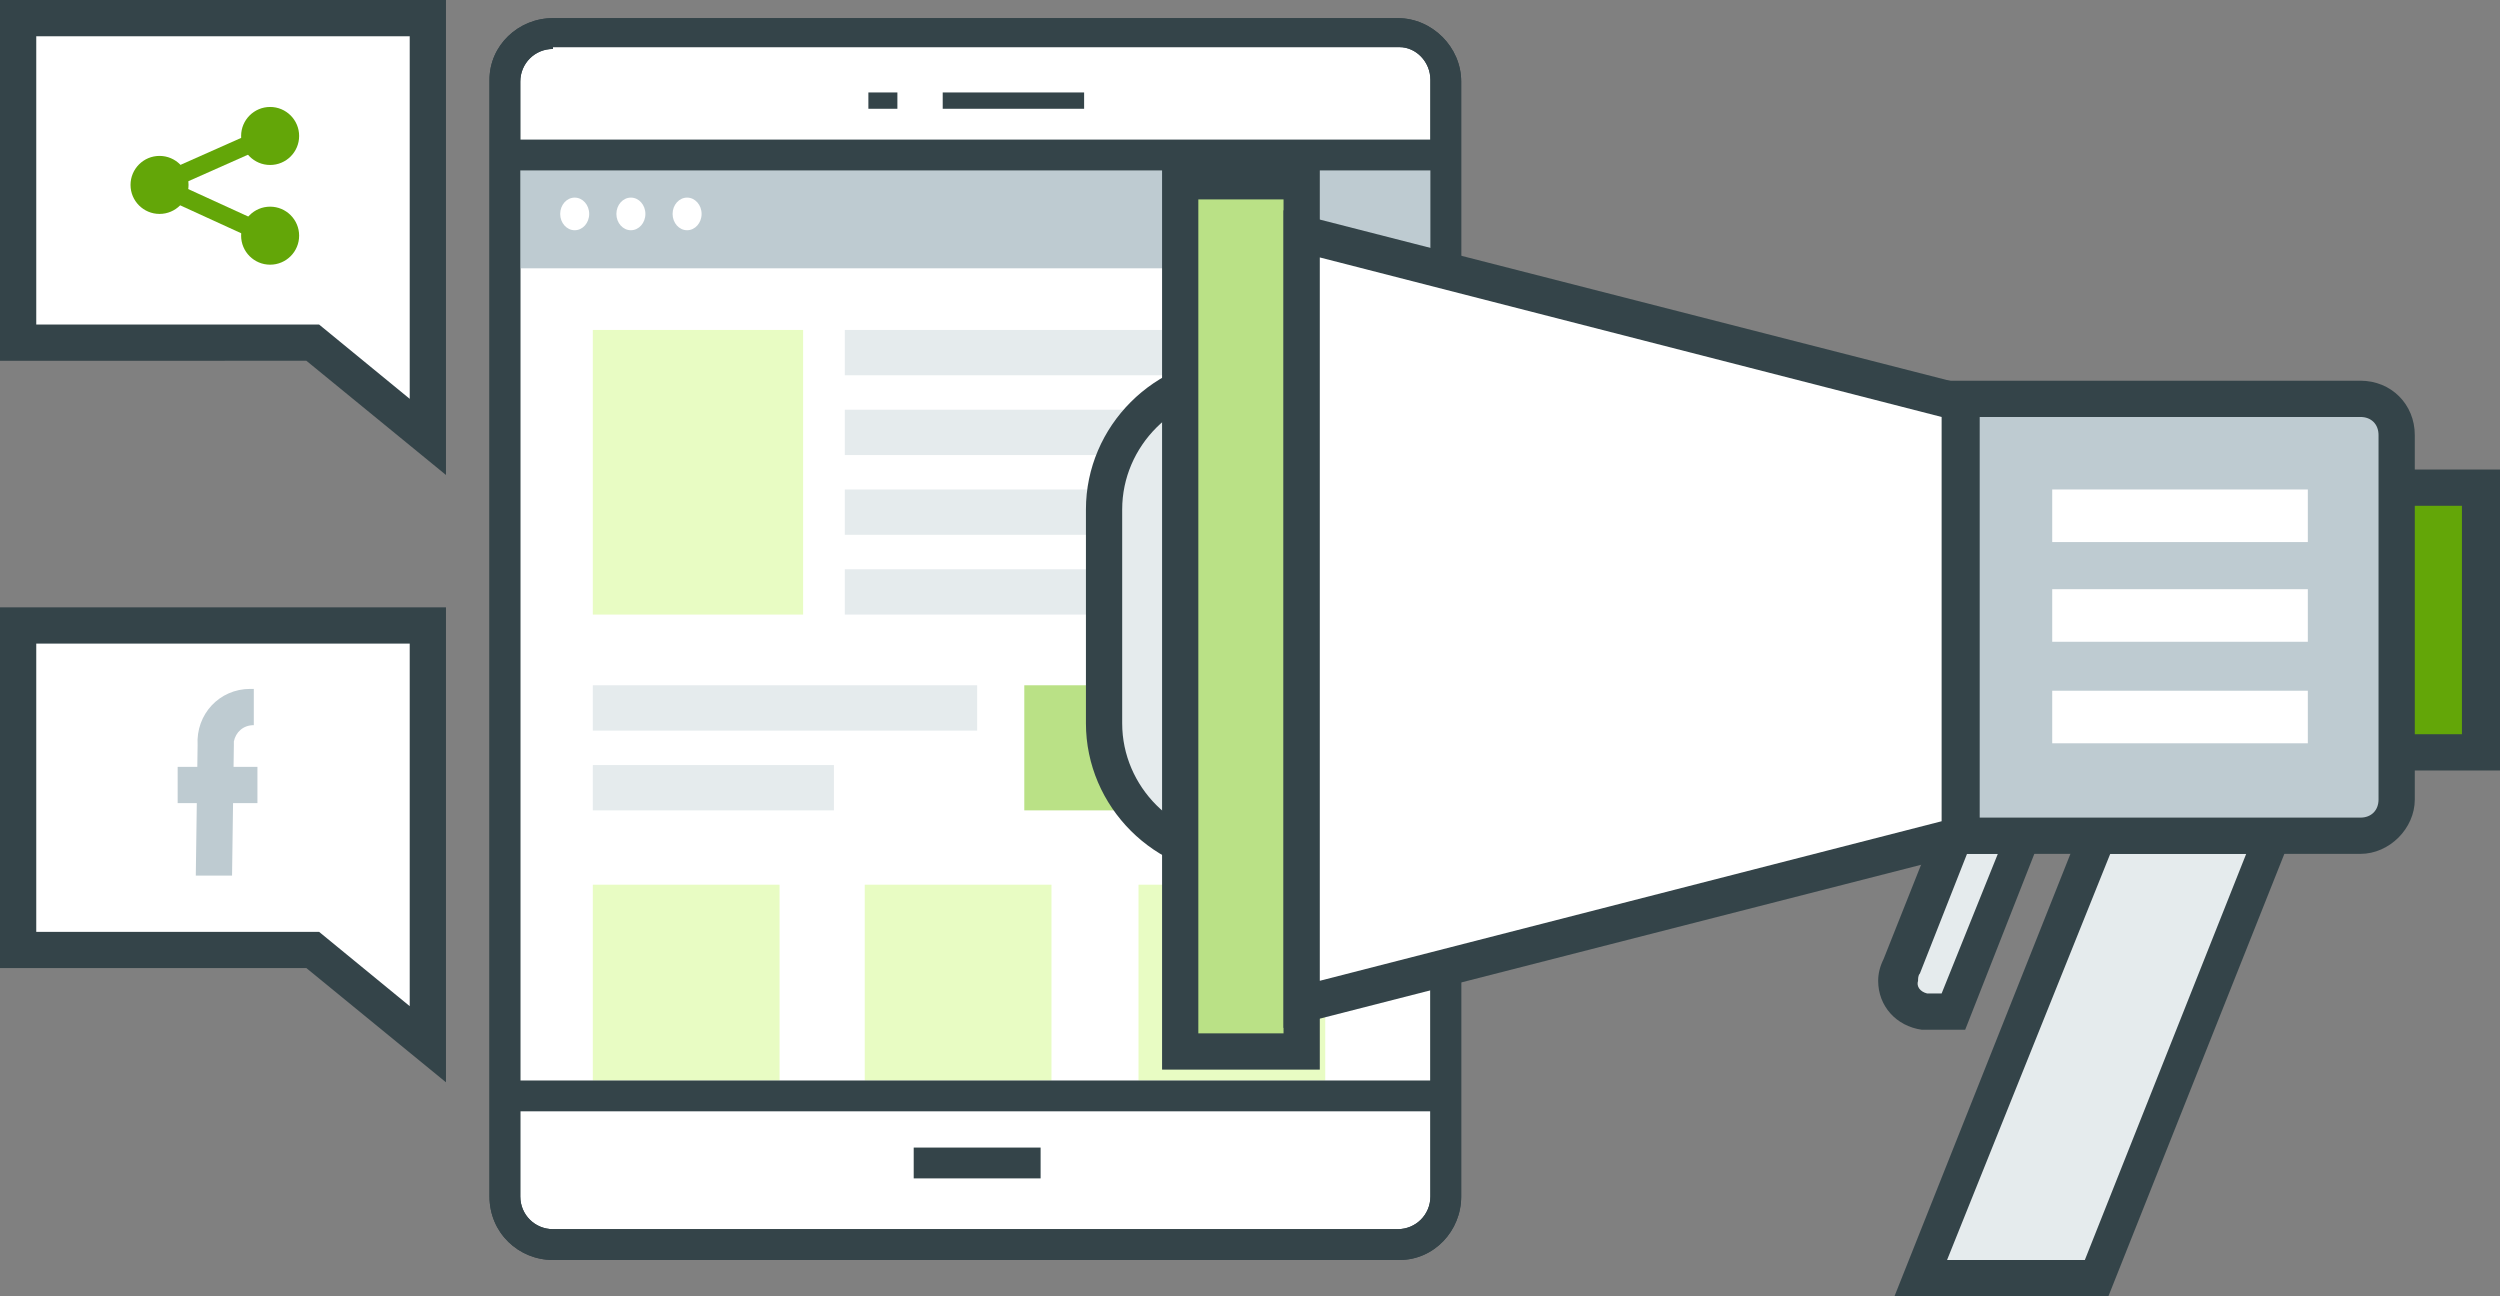 <?xml version="1.0" encoding="utf-8"?>
<!-- Generator: Adobe Illustrator 23.0.1, SVG Export Plug-In . SVG Version: 6.00 Build 0)  -->
<svg version="1.1" id="Layer_1" xmlns="http://www.w3.org/2000/svg" xmlns:xlink="http://www.w3.org/1999/xlink" x="0px" y="0px"
	 viewBox="0 0 137.9 71.5" style="enable-background:new 0 0 137.9 71.5;" xml:space="preserve">
<rect x="0" y="0" width="137.9" height="71.5" fill="#808080" stroke="none"/>
<style type="text/css">
	.st0{fill:#FFFFFF;}
	.st1{fill:#344449;}
	.st2{fill:#BECBD1;}
	.st3{fill:#E8FCC3;}
	.st4{fill:#E5EBED;}
	.st5{fill:#BAE186;}
	.st6{fill:#63A608;}
</style>
<title>Asset 8</title>
<g>
	<g id="Marketing-Communications">
		<g id="Tablet">
			<path class="st0" d="M31,1.8h45.7c1.7,0,3.1,1.4,3.1,3v60.7c0,1.7-1.4,3.1-3.1,3.1H31c-1.7,0-3-1.4-3-3.1V4.9
				C27.9,3.2,29.3,1.8,31,1.8z"/>
			<path class="st1" d="M77.2,69.5H30.5c-1.9,0-3.5-1.5-3.5-3.5c0,0,0,0,0,0V4.4c0-1.9,1.6-3.4,3.5-3.4h46.6c1.9,0,3.5,1.6,3.5,3.5
				V66C80.6,67.9,79.1,69.5,77.2,69.5L77.2,69.5z M30.5,2.7c-1,0-1.8,0.8-1.8,1.8V66c0,1,0.8,1.8,1.8,1.8h46.6c1,0,1.8-0.8,1.8-1.8
				V4.4c0-1-0.8-1.8-1.7-1.8c0,0,0,0,0,0H30.5z"/>
			<rect x="28.6" y="8.6" class="st2" width="50.4" height="6.2"/>
			<ellipse class="st0" cx="31.7" cy="11.8" rx="0.8" ry="0.9"/>
			<ellipse class="st0" cx="34.8" cy="11.8" rx="0.8" ry="0.9"/>
			<ellipse class="st0" cx="37.9" cy="11.8" rx="0.8" ry="0.9"/>
			<path class="st1" d="M77.2,69.5H30.5c-1.9,0-3.5-1.5-3.5-3.5c0,0,0,0,0,0V4.4c0-1.9,1.6-3.4,3.5-3.4h46.6c1.9,0,3.5,1.6,3.5,3.5
				V66C80.6,67.9,79.1,69.5,77.2,69.5L77.2,69.5z M30.5,2.7c-1,0-1.8,0.8-1.8,1.8V66c0,1,0.8,1.8,1.8,1.8h46.6c1,0,1.8-0.8,1.8-1.8
				V4.4c0-1-0.8-1.8-1.7-1.8c0,0,0,0,0,0H30.5z"/>
			<rect x="47.9" y="5.1" class="st1" width="1.6" height="0.9"/>
			<rect x="52" y="5.1" class="st1" width="7.8" height="0.9"/>
			<rect x="50.4" y="63.3" class="st1" width="7" height="1.7"/>
			<rect x="32.7" y="18.2" class="st3" width="11.6" height="15.7"/>
			<rect x="46.6" y="22.6" class="st4" width="26.5" height="2.5"/>
			<rect x="46.6" y="31.4" class="st4" width="26.5" height="2.5"/>
			<rect x="46.6" y="27" class="st4" width="26.5" height="2.5"/>
			<rect x="32.7" y="42.2" class="st4" width="13.3" height="2.5"/>
			<rect x="32.7" y="37.8" class="st4" width="21.2" height="2.5"/>
			<rect x="56.5" y="37.8" class="st5" width="16.6" height="6.9"/>
			<rect x="32.7" y="48.8" class="st3" width="10.3" height="10.8"/>
			<rect x="47.7" y="48.8" class="st3" width="10.3" height="10.8"/>
			<rect x="62.8" y="48.8" class="st3" width="10.3" height="10.8"/>
			<rect x="46.6" y="18.2" class="st4" width="26.5" height="2.5"/>
			<rect x="28.6" y="59.6" class="st1" width="50.4" height="1.7"/>
			<rect x="28.6" y="7.7" class="st1" width="50.4" height="1.7"/>
		</g>
		<path class="st4" d="M104.7,54.1c0-0.3,0.1-0.5,0.2-0.8l0,0l2.9-7.3h3.9l-3.9,9.7h-1.6C105.3,55.7,104.7,55,104.7,54.1z"/>
		<path class="st1" d="M108.4,56.8h-2.4c-1.4-0.2-2.4-1.3-2.4-2.7c0-0.4,0.1-0.8,0.3-1.2l3.1-7.8h6L108.4,56.8z M106.3,54.8h0.8
			l3.1-7.7h-1.7l-2.6,6.6c-0.1,0.1-0.1,0.3-0.1,0.4C105.7,54.4,105.9,54.7,106.3,54.8z"/>
		<path class="st4" d="M76.4,47.3h-8.1c-4.1,0-7.4-3.3-7.4-7.4V28.1c0-4.1,3.3-7.4,7.4-7.4h8.1c4.1,0,7.4,3.3,7.4,7.4v11.8
			C83.8,44,80.5,47.3,76.4,47.3z"/>
		<path class="st1" d="M76.4,48.3h-8.1c-4.6,0-8.4-3.8-8.4-8.4V28.1c0-4.6,3.8-8.4,8.4-8.4l0,0h8.1c4.6,0,8.4,3.8,8.4,8.4v11.8
			C84.8,44.6,81,48.3,76.4,48.3z M68.3,21.7c-3.5,0-6.4,2.9-6.4,6.4v11.8c0,3.5,2.9,6.4,6.4,6.4h8.1c3.5,0,6.4-2.9,6.4-6.4V28.1
			c0-3.5-2.9-6.4-6.4-6.4H68.3z"/>
		<rect x="65.1" y="10" class="st5" width="6.7" height="48"/>
		<path class="st1" d="M72.8,59h-8.7V9h8.7V59z M66.1,57h4.7V11h-4.7V57z"/>
		<polygon class="st4" points="105.9,70.5 115.6,70.5 125.3,46.1 115.6,46.1 		"/>
		<path class="st1" d="M116.3,71.5h-11.8L115,45.1h11.8L116.3,71.5z M107.4,69.5h7.6l8.9-22.4h-7.5L107.4,69.5z"/>
		<rect x="130.4" y="26.9" class="st6" width="6.4" height="14.6"/>
		<path class="st1" d="M137.9,42.5h-8.4V25.9h8.4V42.5z M131.4,40.5h4.4V27.9h-4.4V40.5z"/>
		<polygon class="st0" points="71.8,55.4 108.2,46.1 108.2,22.2 71.8,12.9 		"/>
		<path class="st1" d="M70.8,56.7V11.6l38.3,9.8v25.5L70.8,56.7z M72.8,14.2v39.9l34.3-8.8V23L72.8,14.2z"/>
		<path class="st2" d="M130.2,46h-22l0,0V21.9l0,0h22c1.1,0,2,0.9,2,2V44C132.2,45.1,131.3,46,130.2,46z"/>
		<path class="st1" d="M130.2,47.1h-23V21h23c1.7,0,3,1.3,3,3v20.1C133.2,45.7,131.8,47.1,130.2,47.1z M109.2,45.1h21
			c0.6,0,1-0.4,1-1V24c0-0.6-0.4-1-1-1h-21V45.1z"/>
		<rect x="113.2" y="27" class="st0" width="14.1" height="2.9"/>
		<rect x="113.2" y="32.5" class="st0" width="14.1" height="2.9"/>
		<rect x="113.2" y="38.1" class="st0" width="14.1" height="2.9"/>
		<polygon class="st0" points="1,1 1,18.9 17.2,18.9 23.6,24.1 23.6,18.9 23.6,18.8 23.6,1 		"/>
		<path class="st1" d="M24.6,26.2l-7.7-6.3H0V0h24.6V26.2z M2,17.9h15.6l5,4.1V2H2V17.9z"/>
		<rect x="8.5" y="8.3" transform="matrix(0.914 -0.406 0.406 0.914 -2.567 5.573)" class="st6" width="6.7" height="1"/>
		<rect x="11.3" y="8.2" transform="matrix(0.416 -0.909 0.909 0.416 -3.631 17.539)" class="st6" width="1" height="6.7"/>
		<circle class="st6" cx="14.9" cy="7.5" r="1.6"/>
		<circle class="st6" cx="14.9" cy="13" r="1.6"/>
		<circle class="st6" cx="8.8" cy="10.2" r="1.6"/>
		<polygon class="st0" points="1,34.5 1,52.4 17.2,52.4 23.6,57.5 23.6,52.4 23.6,52.2 23.6,34.5 		"/>
		<path class="st1" d="M24.6,59.7l-7.7-6.3H0V33.5h24.6V59.7z M2,51.4h15.6l5,4.1v-20H2V51.4z"/>
		<path class="st2" d="M12.8,48.3h-2l0.1-7.2c-0.1-1.7,1.2-3.1,2.9-3.1c0.1,0,0.1,0,0.2,0v2c-0.6,0-1,0.4-1.1,0.9c0,0.1,0,0.1,0,0.2
			L12.8,48.3z"/>
		<rect x="9.8" y="42.3" class="st2" width="4.4" height="2"/>
	</g>
</g>
</svg>
